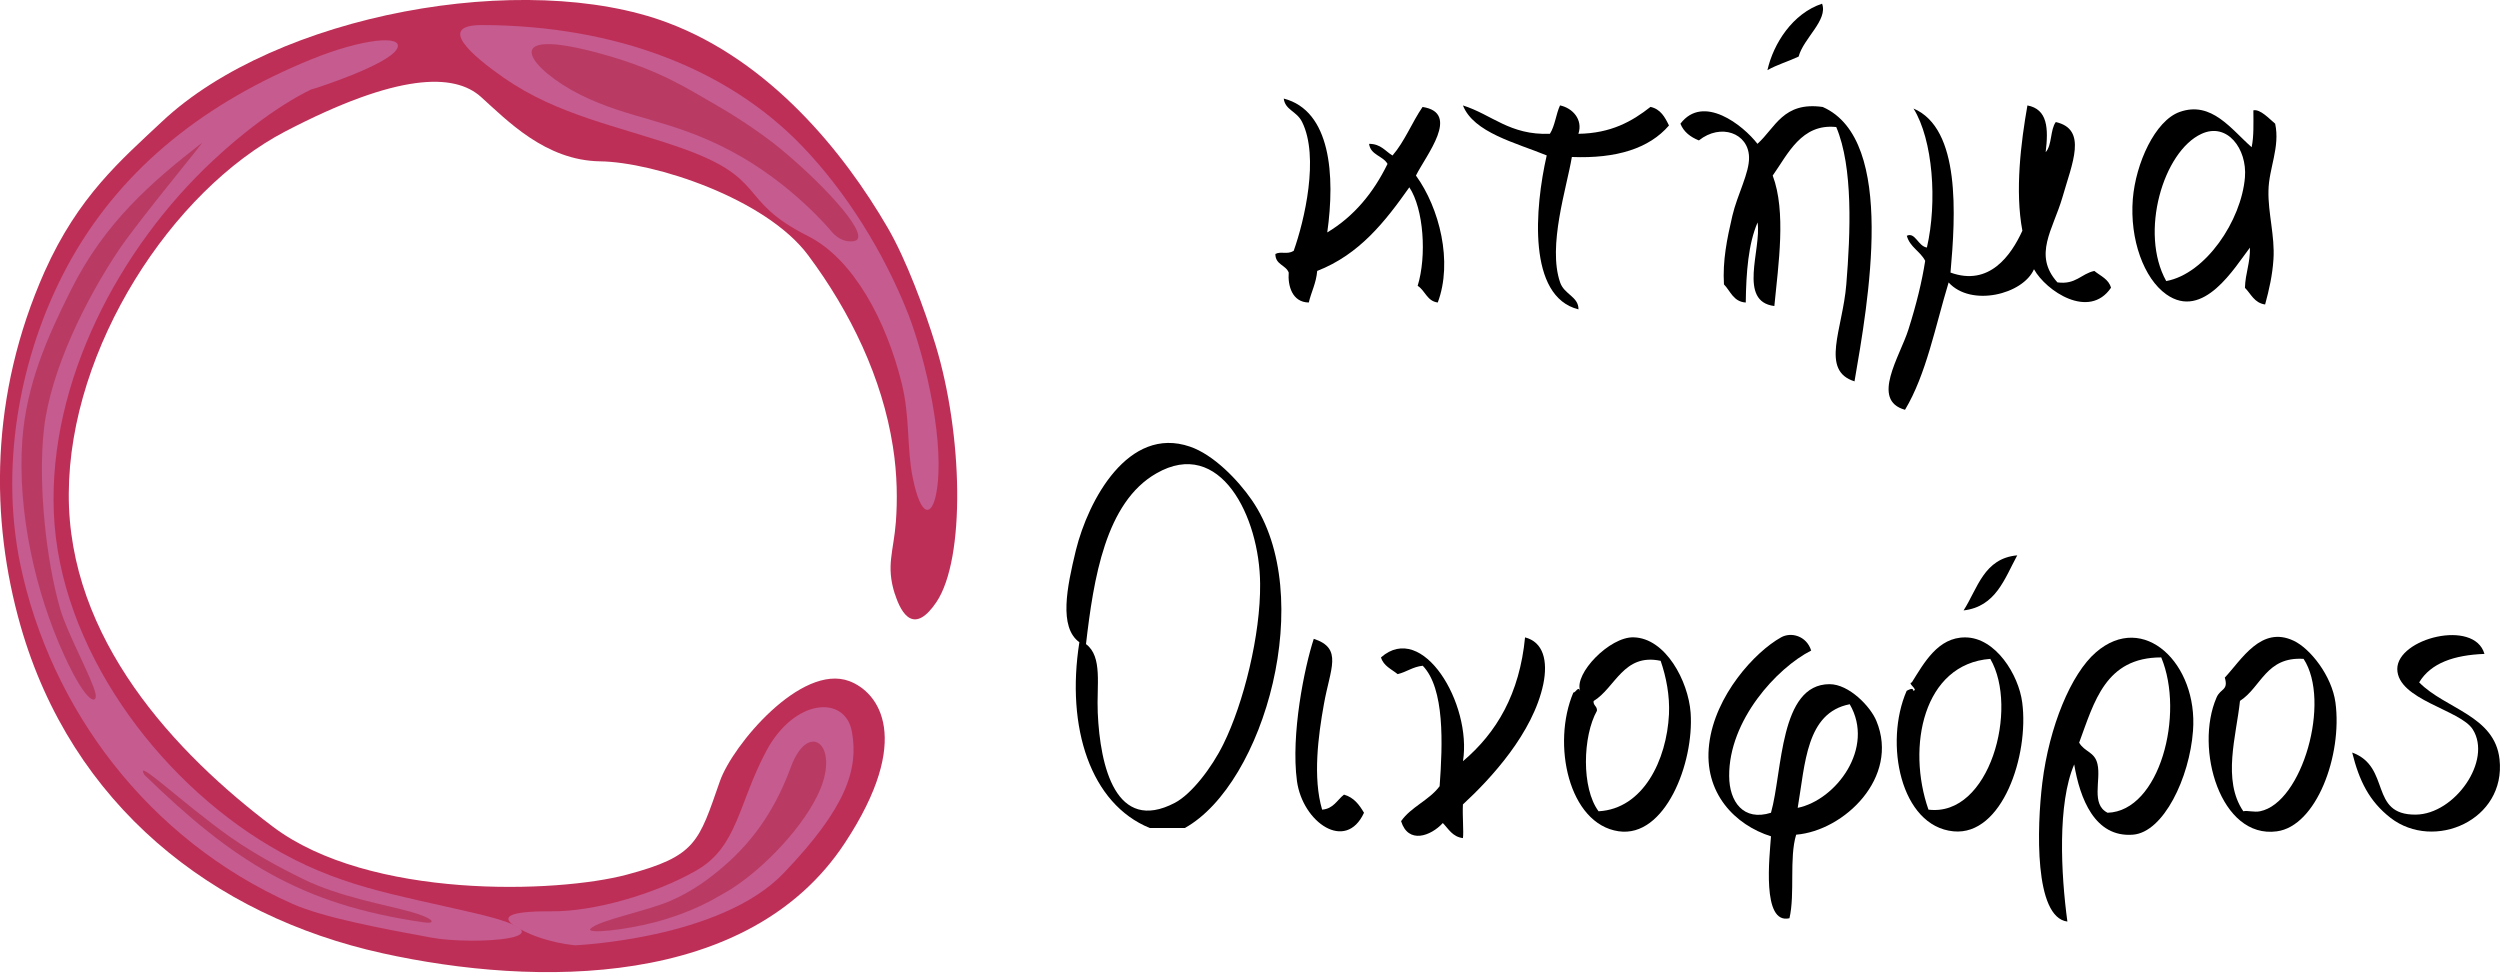 <?xml version="1.0" encoding="UTF-8"?> <svg xmlns="http://www.w3.org/2000/svg" width="184" height="72" viewBox="0 0 184 72" fill="none"><g clip-path="url(#clip0_381_305)"><path fill-rule="evenodd" clip-rule="evenodd" d="M65.87 43.73C66.357 45.248 67.297 46.708 68.913 44.326C71.08 41.108 70.862 31.965 68.856 25.386C68.047 22.753 66.706 19.123 65.342 16.775C62.092 11.17 56.664 4.5 49.144 1.672C38.644 -2.279 20.348 1.008 11.905 8.966C8.908 11.783 5.767 14.439 3.285 19.987C-0.773 29.119 -0.716 38.257 1.514 46.066C5.279 59.223 15.619 67.393 28.149 70.159C39.458 72.655 55.128 72.775 62.184 62.04C67.239 54.368 64.683 50.938 62.499 50.126C58.968 48.82 53.919 54.832 52.984 57.5C51.414 61.989 51.259 63.008 46.129 64.376C41.017 65.739 27.203 66.225 20.067 60.832C12.943 55.456 4.987 47.034 5.062 36.304C5.119 25.575 12.662 14.033 20.979 9.682C29.295 5.342 33.445 5.376 35.394 7.128C37.343 8.88 40.14 11.806 44.152 11.874C48.158 11.926 56.378 14.611 59.484 18.791C62.597 22.964 64.93 27.814 65.715 32.852C66.053 34.971 66.047 36.9 65.938 38.394C65.772 40.593 65.193 41.629 65.858 43.713" fill="#BE2F57"></path><path fill-rule="evenodd" clip-rule="evenodd" d="M37.119 5.754C34.7 4.071 32.103 1.827 35.502 1.844C45.241 1.878 53.517 5.021 59.02 10.735C62.235 14.068 65.055 18.55 66.849 23.125C68.19 26.6 69.578 32.795 68.907 36.322C68.575 38.068 67.766 38.114 67.17 35.12C66.735 32.961 66.987 30.688 66.356 28.169C65.244 23.692 62.86 19.083 59.461 17.371C54.176 14.714 56.641 13.163 50.044 10.856C45.493 9.275 41.056 8.485 37.124 5.754" fill="#C55B8F"></path><path fill-rule="evenodd" clip-rule="evenodd" d="M22.973 6.567C23.018 6.567 28.641 4.781 29.232 3.567C29.73 2.543 26.664 2.829 22.835 4.398C15.246 7.512 9.182 12.161 5.296 18.974C1.639 25.404 -0.109 33.866 1.502 41.578C3.726 52.147 10.867 61.783 21.523 66.523C23.798 67.543 28.286 68.373 31.748 69.008C34.694 69.575 43.045 69.111 35.004 67.222C28.882 65.785 24.824 65.247 19.803 62.235C11.538 57.317 4.356 47.63 3.961 37.719C3.576 28.101 8.769 18.247 15.711 11.783C19.941 7.844 22.973 6.556 22.973 6.556" fill="#C55B8F"></path><path fill-rule="evenodd" clip-rule="evenodd" d="M42.294 69.575C42.294 69.575 53.024 69.139 57.678 64.261C62.344 59.395 63.192 56.566 62.699 53.847C62.206 51.139 58.464 51.391 56.389 55.29C54.314 59.194 54.297 62.338 51.23 64.078C48.169 65.824 43.687 67.107 40.552 67.073C37.4 67.055 36.534 67.49 38.368 68.435C40.202 69.403 42.294 69.569 42.294 69.569" fill="#C55B8F"></path><path fill-rule="evenodd" clip-rule="evenodd" d="M61.135 16.964C61.135 16.964 58.263 13.483 53.821 11.124C49.373 8.771 46.381 8.794 42.724 6.979C39.068 5.158 36.276 1.74 44.346 3.985C48.634 5.181 50.651 6.561 52.577 7.654C53.231 8.021 55.724 9.498 57.627 11.101C61.037 13.958 64.155 17.491 62.877 17.742C61.822 17.937 61.135 16.964 61.135 16.964Z" fill="#B93B64"></path><path fill-rule="evenodd" clip-rule="evenodd" d="M14.834 10.535C11.125 13.42 7.704 16.386 5.222 21.344C3.456 24.86 1.937 28.318 1.639 32.417C1.273 37.673 2.608 43.627 4.729 48.242C6.448 51.998 7.193 51.809 7.027 51.041C6.781 49.931 4.958 46.633 4.436 44.835C3.382 41.211 2.791 35.554 3.233 31.587C3.726 27.23 6.334 21.974 8.787 18.338C10.346 16.042 15.166 10.271 14.834 10.54" fill="#B93B64"></path><path fill-rule="evenodd" clip-rule="evenodd" d="M52.033 66.443C52.033 66.443 52.629 66.134 53.517 65.613C55.798 64.267 58.779 61.319 60.126 58.628C62.006 54.9 59.53 52.868 58.206 56.458C57.231 59.103 55.77 61.628 53.202 63.815C52.262 64.616 51.075 65.544 49.339 66.305C47.591 67.061 44.066 67.725 43.464 68.355C43.074 68.756 45.951 68.47 48.233 67.868C50.434 67.296 52.027 66.437 52.027 66.437" fill="#B93B64"></path><path fill-rule="evenodd" clip-rule="evenodd" d="M10.633 57.041C9.83 55.65 13.361 59.057 16.909 61.582C19.265 63.242 21.913 64.496 22.32 64.702C24.927 65.996 28.43 66.603 30.224 67.106C32.046 67.622 32.109 68.023 31.186 67.885C22.136 66.585 17.144 63.356 10.638 57.041" fill="#B93B64"></path><path fill-rule="evenodd" clip-rule="evenodd" d="M134.105 0.27C134.552 1.483 132.735 2.817 132.38 4.163C131.635 4.518 130.775 4.764 130.082 5.165C130.523 3.207 131.939 0.985 134.111 0.27" fill="black"></path><path fill-rule="evenodd" clip-rule="evenodd" d="M94.482 7.254C97.949 8.147 98.276 12.922 97.686 17.107C99.657 15.928 101.09 14.181 102.122 12.063C101.772 11.45 100.873 11.422 100.764 10.586C101.635 10.586 101.956 11.13 102.489 11.445C103.383 10.414 103.916 9.017 104.701 7.872C107.527 8.307 104.948 11.433 104.214 12.922C105.945 15.309 106.943 19.271 105.819 22.265C105.028 22.163 104.902 21.395 104.34 21.035C105.017 18.836 104.782 15.372 103.727 13.786C101.944 16.311 100.059 18.727 96.946 19.941C96.872 20.84 96.511 21.475 96.327 22.265C95.095 22.248 94.774 21.017 94.849 20.061C94.636 19.494 93.863 19.489 93.868 18.693C94.275 18.47 94.722 18.762 95.215 18.464C96.006 16.248 97.113 11.548 95.834 8.977C95.433 8.164 94.579 8.107 94.482 7.242" fill="black"></path><path fill-rule="evenodd" clip-rule="evenodd" d="M107.665 7.758C109.814 8.433 111.11 9.962 114.073 9.848C114.451 9.252 114.52 8.399 114.818 7.758C115.729 7.947 116.52 8.788 116.171 9.848C118.567 9.813 120.12 8.937 121.478 7.867C122.218 8.033 122.533 8.611 122.837 9.235C121.381 10.924 118.979 11.685 115.689 11.554C115.317 13.798 113.895 18.092 114.824 20.783C115.128 21.682 116.188 21.825 116.176 22.77C112.405 21.831 112.961 15.287 113.838 11.439C111.562 10.506 108.456 9.762 107.671 7.758" fill="black"></path><path fill-rule="evenodd" clip-rule="evenodd" d="M149.208 7.758C150.71 8.033 150.773 9.452 150.561 11.199C151.037 10.695 150.888 9.544 151.306 8.983C153.662 9.515 152.504 12.034 151.799 14.508C151.106 16.901 149.61 18.762 151.426 20.783C152.785 20.966 153.175 20.147 154.143 19.941C154.596 20.313 155.198 20.537 155.37 21.178C153.759 23.548 150.584 21.413 149.701 19.815C148.887 21.676 145.064 22.609 143.419 20.789C142.439 24.012 141.78 27.539 140.209 30.161C137.659 29.457 139.837 26.233 140.462 24.247C141.058 22.363 141.453 20.731 141.694 19.197C141.333 18.493 140.571 18.195 140.341 17.353C140.96 17.056 141.172 18.126 141.82 18.218C142.594 14.863 142.267 10.288 140.834 7.987C144.313 9.464 143.935 15.83 143.557 20.061C146.411 21.098 148.016 18.796 148.847 16.981C148.291 14.044 148.744 10.443 149.22 7.752" fill="black"></path><path fill-rule="evenodd" clip-rule="evenodd" d="M136.507 28.072C133.945 27.287 135.624 24.236 135.888 20.932C136.197 17.159 136.398 12.304 135.148 9.35C132.586 9.075 131.589 11.342 130.471 12.922C131.474 15.585 130.89 19.449 130.592 22.524C127.892 22.192 129.652 18.373 129.359 16.369C128.677 17.949 128.517 20.039 128.488 22.266C127.577 22.209 127.365 21.425 126.883 20.932C126.78 19.186 127.101 17.606 127.502 15.883C127.863 14.331 128.769 12.711 128.729 11.56C128.683 9.791 126.643 9.052 125.038 10.335C124.419 10.088 123.92 9.711 123.679 9.104C125.359 6.894 128.299 9.218 129.348 10.586C130.666 9.407 131.239 7.46 134.151 7.873C139.642 10.289 137.487 22.278 136.49 28.078" fill="black"></path><path fill-rule="evenodd" clip-rule="evenodd" d="M167.452 9.104C167.825 10.833 166.982 12.402 166.959 14.039C166.919 15.665 167.441 17.383 167.326 19.089C167.252 20.24 167.017 21.287 166.713 22.41C165.911 22.295 165.676 21.631 165.228 21.184C165.257 20.102 165.624 19.352 165.595 18.224C164.489 19.656 162.173 23.612 159.434 21.66C157.794 20.497 156.74 17.635 156.975 14.652C157.187 12.024 158.614 8.88 160.425 8.239C162.775 7.403 164.225 9.527 165.721 10.833C165.888 10.054 165.853 9.058 165.848 8.119C166.358 8.016 167.011 8.737 167.452 9.104ZM165.228 13.043C165.4 10.959 163.916 8.972 162.024 9.854C159.222 11.142 157.445 17.119 159.434 20.686C162.323 20.16 164.965 16.249 165.228 13.049" fill="black"></path><path fill-rule="evenodd" clip-rule="evenodd" d="M87.203 60.941H84.623C80.273 59.166 78.445 53.567 79.442 47.269C77.917 46.164 78.525 43.227 79.184 40.502C80.101 36.797 83.047 31.318 87.575 32.87C89.306 33.454 91.112 35.32 92.132 36.803C96.958 43.794 93.072 57.678 87.203 60.941ZM80.794 52.456C80.966 56.424 82.13 61.353 86.463 59.092C87.684 58.456 89.18 56.521 90.04 54.769C91.53 51.763 92.785 46.708 92.745 42.969C92.711 38.034 89.805 32.143 85.111 34.839C81.362 36.975 80.485 42.603 79.929 47.406C81.167 48.322 80.703 50.458 80.794 52.456Z" fill="black"></path><path fill-rule="evenodd" clip-rule="evenodd" d="M148.469 40.873C147.529 42.602 146.898 44.646 144.52 44.927C145.557 43.306 146.01 41.096 148.469 40.873Z" fill="black"></path><path fill-rule="evenodd" clip-rule="evenodd" d="M133.303 47.881C130.781 49.158 127.239 53.011 127.267 57.116C127.273 59.011 128.316 60.46 130.345 59.819C131.205 56.761 130.964 50.355 134.656 50.355C136.083 50.355 137.67 51.992 138.106 53.069C139.82 57.219 135.733 61.141 132.197 61.433C131.675 63.145 132.122 65.796 131.704 67.582C129.64 68.069 130.248 62.979 130.345 61.553C127.72 60.729 125.359 58.376 125.794 54.769C126.218 51.196 129.153 47.984 131.09 46.908C131.824 46.496 132.959 46.794 133.303 47.881ZM132.311 59.458C135.131 58.88 138.014 55.055 136.14 51.832C132.93 52.456 132.867 56.2 132.311 59.458Z" fill="black"></path><path fill-rule="evenodd" clip-rule="evenodd" d="M182.859 48.127C180.624 48.213 178.916 48.792 178.05 50.223C179.976 52.181 183.616 52.668 183.966 55.885C184.453 60.368 179.151 62.658 175.953 60.202C174.371 58.971 173.637 57.465 173.121 55.387C176.016 56.446 174.33 59.99 177.804 59.956C180.676 59.922 183.444 55.971 181.994 53.681C181.088 52.238 176.463 51.511 176.44 49.244C176.428 46.982 182.108 45.534 182.854 48.122" fill="black"></path><path fill-rule="evenodd" clip-rule="evenodd" d="M112.233 46.908C113.597 47.252 113.935 48.643 113.586 50.355C112.829 53.95 109.734 57.305 107.671 59.206C107.625 60.025 107.739 61.25 107.671 61.685C106.903 61.588 106.616 61.01 106.192 60.575C105.303 61.542 103.647 62.143 103.12 60.437C103.853 59.384 105.183 58.903 105.957 57.866C106.186 54.752 106.335 50.67 104.713 48.998C103.968 49.078 103.538 49.456 102.867 49.616C102.415 49.25 101.824 49.015 101.641 48.385C104.702 45.689 108.341 51.803 107.676 56.023C110.152 53.927 111.843 51.07 112.245 46.902" fill="black"></path><path fill-rule="evenodd" clip-rule="evenodd" d="M116.297 50.841C115.844 49.576 118.475 46.856 120.235 46.908C122.585 46.965 124.258 50.12 124.43 52.456C124.694 56.154 122.55 61.691 119.123 61.181C115.454 60.637 114.193 54.757 115.798 50.973C115.959 50.99 116.171 50.463 116.291 50.841M117.288 51.591C117.248 51.941 117.564 51.963 117.535 52.313C116.486 54.179 116.383 58.009 117.655 59.71C120.945 59.532 122.671 55.937 122.837 52.57C122.9 51.208 122.642 49.851 122.224 48.637C119.484 48.053 118.888 50.629 117.288 51.597" fill="black"></path><path fill-rule="evenodd" clip-rule="evenodd" d="M140.823 50.841C141.218 50.766 140.347 50.285 140.708 50.228C141.602 48.808 142.628 46.896 144.646 46.913C146.87 46.919 148.572 49.656 148.836 51.705C149.346 55.564 147.38 61.53 143.78 61.187C139.877 60.814 138.656 54.682 140.33 50.846C140.404 50.812 140.811 50.543 140.817 50.846M141.935 59.589C146.446 60.15 148.595 52.117 146.486 48.493C141.551 48.865 140.318 54.969 141.935 59.589Z" fill="black"></path><path fill-rule="evenodd" clip-rule="evenodd" d="M152.665 56.252C151.421 59.132 151.684 64.33 152.16 67.828C149.713 67.513 149.913 60.901 150.315 57.609C150.825 53.464 152.43 49.593 154.258 48.013C157.777 44.961 161.784 48.86 161.405 53.79C161.153 57.236 159.239 61.261 156.981 61.433C154.172 61.651 153.083 58.771 152.659 56.252M153.026 54.66C153.427 55.359 154.178 55.319 154.378 56.252C154.642 57.431 153.88 59.2 155.118 59.819C158.958 59.698 160.809 52.553 159.067 48.385C154.963 48.385 154.138 51.648 153.026 54.66Z" fill="black"></path><path fill-rule="evenodd" clip-rule="evenodd" d="M163.75 49.867C164.982 48.551 166.415 46.031 168.805 47.154C170.032 47.726 171.62 49.736 171.889 51.705C172.41 55.587 170.49 60.803 167.573 61.187C163.423 61.748 161.503 55.1 163.137 51.339C163.429 50.652 164.031 50.835 163.744 49.867M164.862 51.591C164.598 54.133 163.538 57.419 165.108 59.709C165.441 59.635 165.899 59.801 166.341 59.709C169.441 59.091 171.585 51.614 169.545 48.493C166.77 48.316 166.438 50.572 164.856 51.591" fill="black"></path><path fill-rule="evenodd" clip-rule="evenodd" d="M97.313 59.59C98.15 59.521 98.408 58.88 98.918 58.484C99.652 58.691 100.042 59.234 100.391 59.819C99.05 62.733 95.875 60.529 95.456 57.488C94.998 54.059 96.007 49.112 96.694 47.017C98.855 47.721 97.904 49.198 97.439 51.832C97.021 54.139 96.614 57.248 97.308 59.59" fill="black"></path></g><defs><clipPath id="clip0_381_305"><rect width="184" height="71.555" fill="white"></rect></clipPath></defs></svg> 